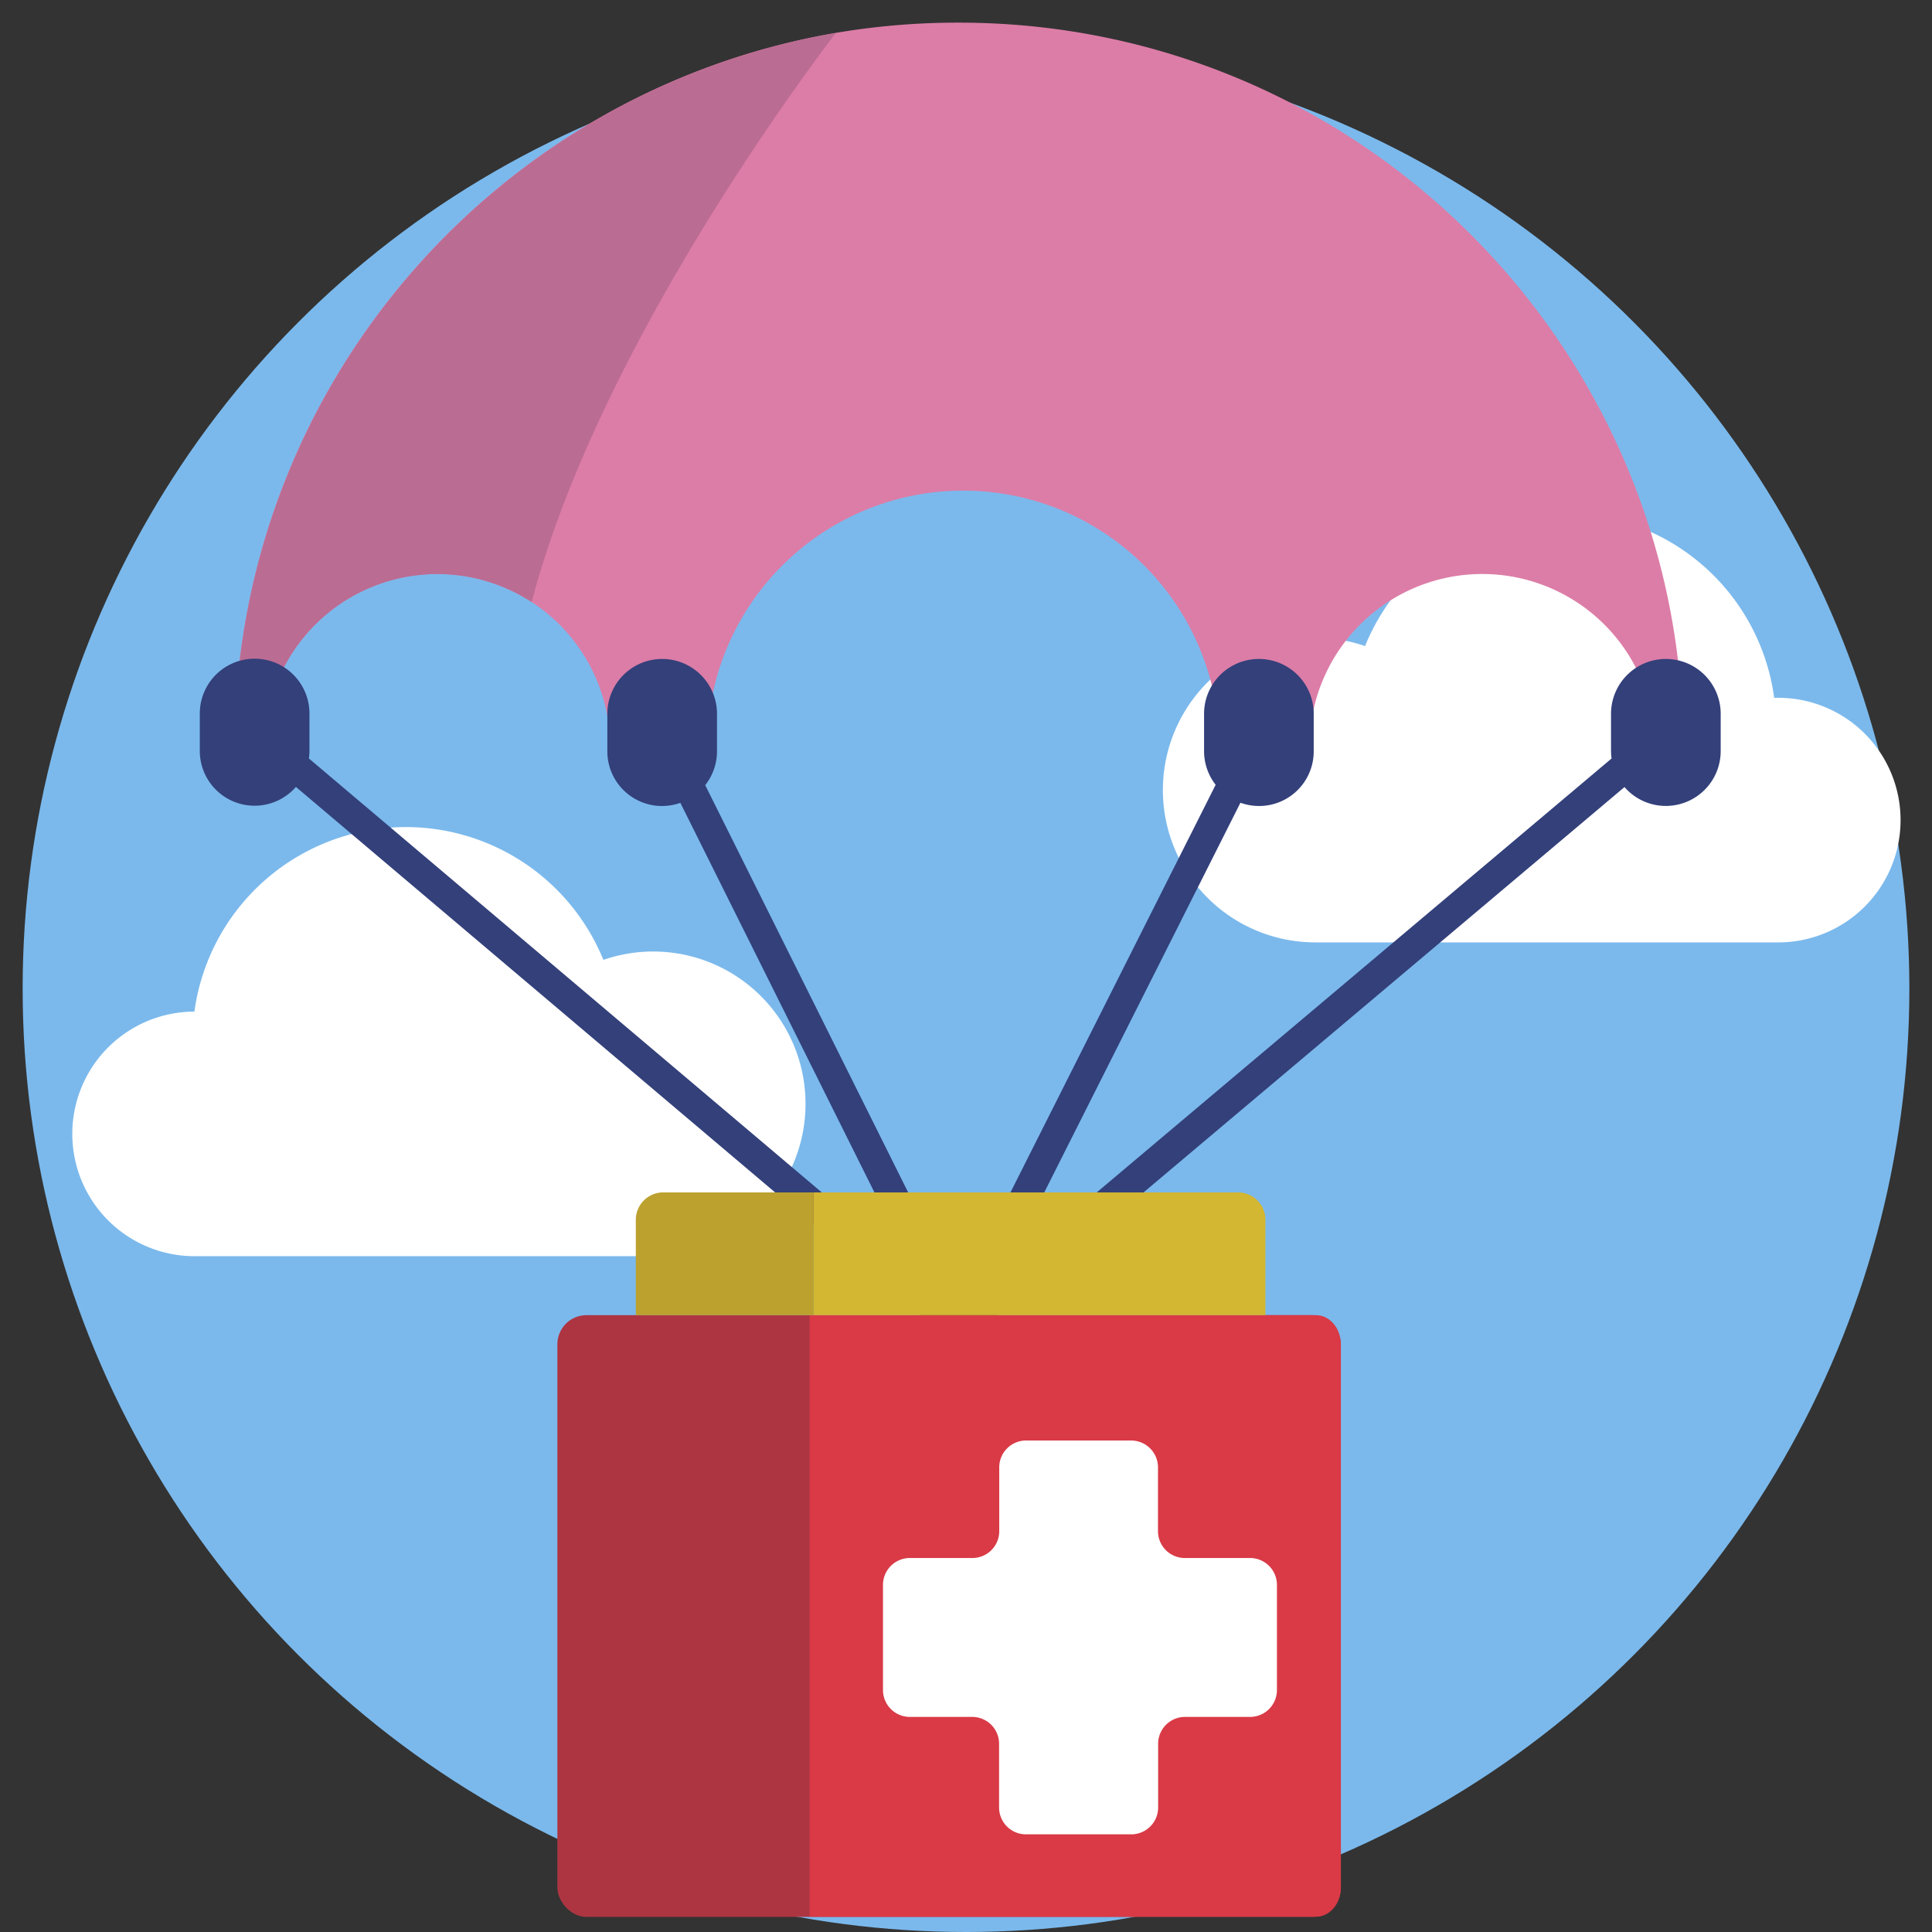 <svg xmlns="http://www.w3.org/2000/svg" viewBox="0 0 512 512"><rect x="0" y="0" width="512" height="512" fill="#333333" stroke="none"/><defs><style>.cls-1{fill:#7bb9ec;}.cls-2{fill:#fff;}.cls-3{fill:none;}.cls-4{fill:#dc7da7;}.cls-5{fill:#bb6c93;}.cls-6{fill:#33407a;}.cls-7{fill:#ad3542;}.cls-8{fill:#d93a46;}.cls-9{fill:#d3b631;}.cls-10{fill:#bca12e;}</style></defs><title>Charity</title><g id="BULINE"><circle class="cls-1" cx="256" cy="262" r="250"/></g><g id="Icons"><path class="cls-2" d="M470.69,184.94h-.51a56.54,56.54,0,0,0-108.43-13.72,40.37,40.37,0,1,0-13.17,78.52H470.69a32.41,32.41,0,1,0,0-64.81Z"/><path class="cls-2" d="M51,268.09l.52,0A56.54,56.54,0,0,1,159.9,254.38a40.37,40.37,0,1,1,13.18,78.52H51a32.41,32.41,0,0,1,0-64.81Z"/><path class="cls-3" d="M308.21,164.83c0,.46,0,.91,0,1.37,0-.46,0-.91,0-1.37Z"/><path class="cls-4" d="M446,194.12v0a3.77,3.77,0,0,1-7.54.21,45.79,45.79,0,0,0-91.3,0,3.81,3.81,0,0,1-3.78,3.54h-16.6a3.76,3.76,0,0,1-3.75-3.58,67.86,67.86,0,0,0-135.53,0,3.77,3.77,0,0,1-3.76,3.58H165.32a3.8,3.8,0,0,1-3.77-3.54,45.79,45.79,0,0,0-91.3,0,3.79,3.79,0,0,1-3.77,3.54H66a3.77,3.77,0,0,1-3.79-3.8c1.82-93.16,70-170,159.23-185.35A193.25,193.25,0,0,1,254.14,6C358.86,6,444,89.87,446,194.12Z"/><path class="cls-5" d="M221.47,8.77c-13.36,17.62-63.68,86.84-80.58,150.78a45.79,45.79,0,0,0-70.64,34.83,3.79,3.79,0,0,1-3.77,3.54H66a3.77,3.77,0,0,1-3.79-3.8C64.06,101,132.25,24.07,221.47,8.77Z"/><path class="cls-6" d="M441.47,174.63h0a14.53,14.53,0,0,0-14.53,14.53v9.91a15.54,15.54,0,0,0,.14,1.94L266.49,336.36l62.24-123.63a14.48,14.48,0,0,0,19.42-13.66v-9.91a14.53,14.53,0,1,0-29.06,0v9.91a14.49,14.49,0,0,0,3.07,8.91l-68,135.09-67.27-135a14.47,14.47,0,0,0,3.12-9v-9.91a14.53,14.53,0,0,0-29.06,0v9.91a14.49,14.49,0,0,0,19.35,13.69l61.6,123.65L81.86,201a14.27,14.27,0,0,0,.15-2v-9.91a14.53,14.53,0,1,0-29.06,0v9.91a14.52,14.52,0,0,0,25.47,9.54L250.93,354.52l3.19,6.41,3.22-6.4L430.51,208.58a14.46,14.46,0,0,0,11,5h0A14.54,14.54,0,0,0,456,199.07v-9.91A14.53,14.53,0,0,0,441.47,174.63Z"/><rect class="cls-7" x="147.71" y="348.53" width="207.63" height="159.47" rx="7.71"/><path class="cls-8" d="M355.34,356.25v144c0,4.26-2.95,7.71-6.6,7.71H214.57V348.53H348.74C352.39,348.53,355.34,352,355.34,356.25Z"/><path class="cls-2" d="M331.32,412.89H314a7.11,7.11,0,0,1-7.12-7.11V388.87a7.12,7.12,0,0,0-7.12-7.12H271.92a7.11,7.11,0,0,0-7.11,7.12v16.91a7.11,7.11,0,0,1-7.12,7.11H241.16A7.12,7.12,0,0,0,234,420v27.88a7.12,7.12,0,0,0,7.12,7.12h16.53a7.12,7.12,0,0,1,7.12,7.12V479a7.11,7.11,0,0,0,7.11,7.12H299.8a7.12,7.12,0,0,0,7.12-7.12v-16.9A7.12,7.12,0,0,1,314,455h17.28a7.12,7.12,0,0,0,7.12-7.12V420A7.12,7.12,0,0,0,331.32,412.89Z"/><path class="cls-9" d="M215.62,316H328.1a7.25,7.25,0,0,1,7.25,7.25v25.28a0,0,0,0,1,0,0H215.62a0,0,0,0,1,0,0V316A0,0,0,0,1,215.62,316Z"/><path class="cls-10" d="M175.75,316h39.87a0,0,0,0,1,0,0v32.53a0,0,0,0,1,0,0H168.5a0,0,0,0,1,0,0V323.25A7.25,7.25,0,0,1,175.75,316Z"/></g></svg>